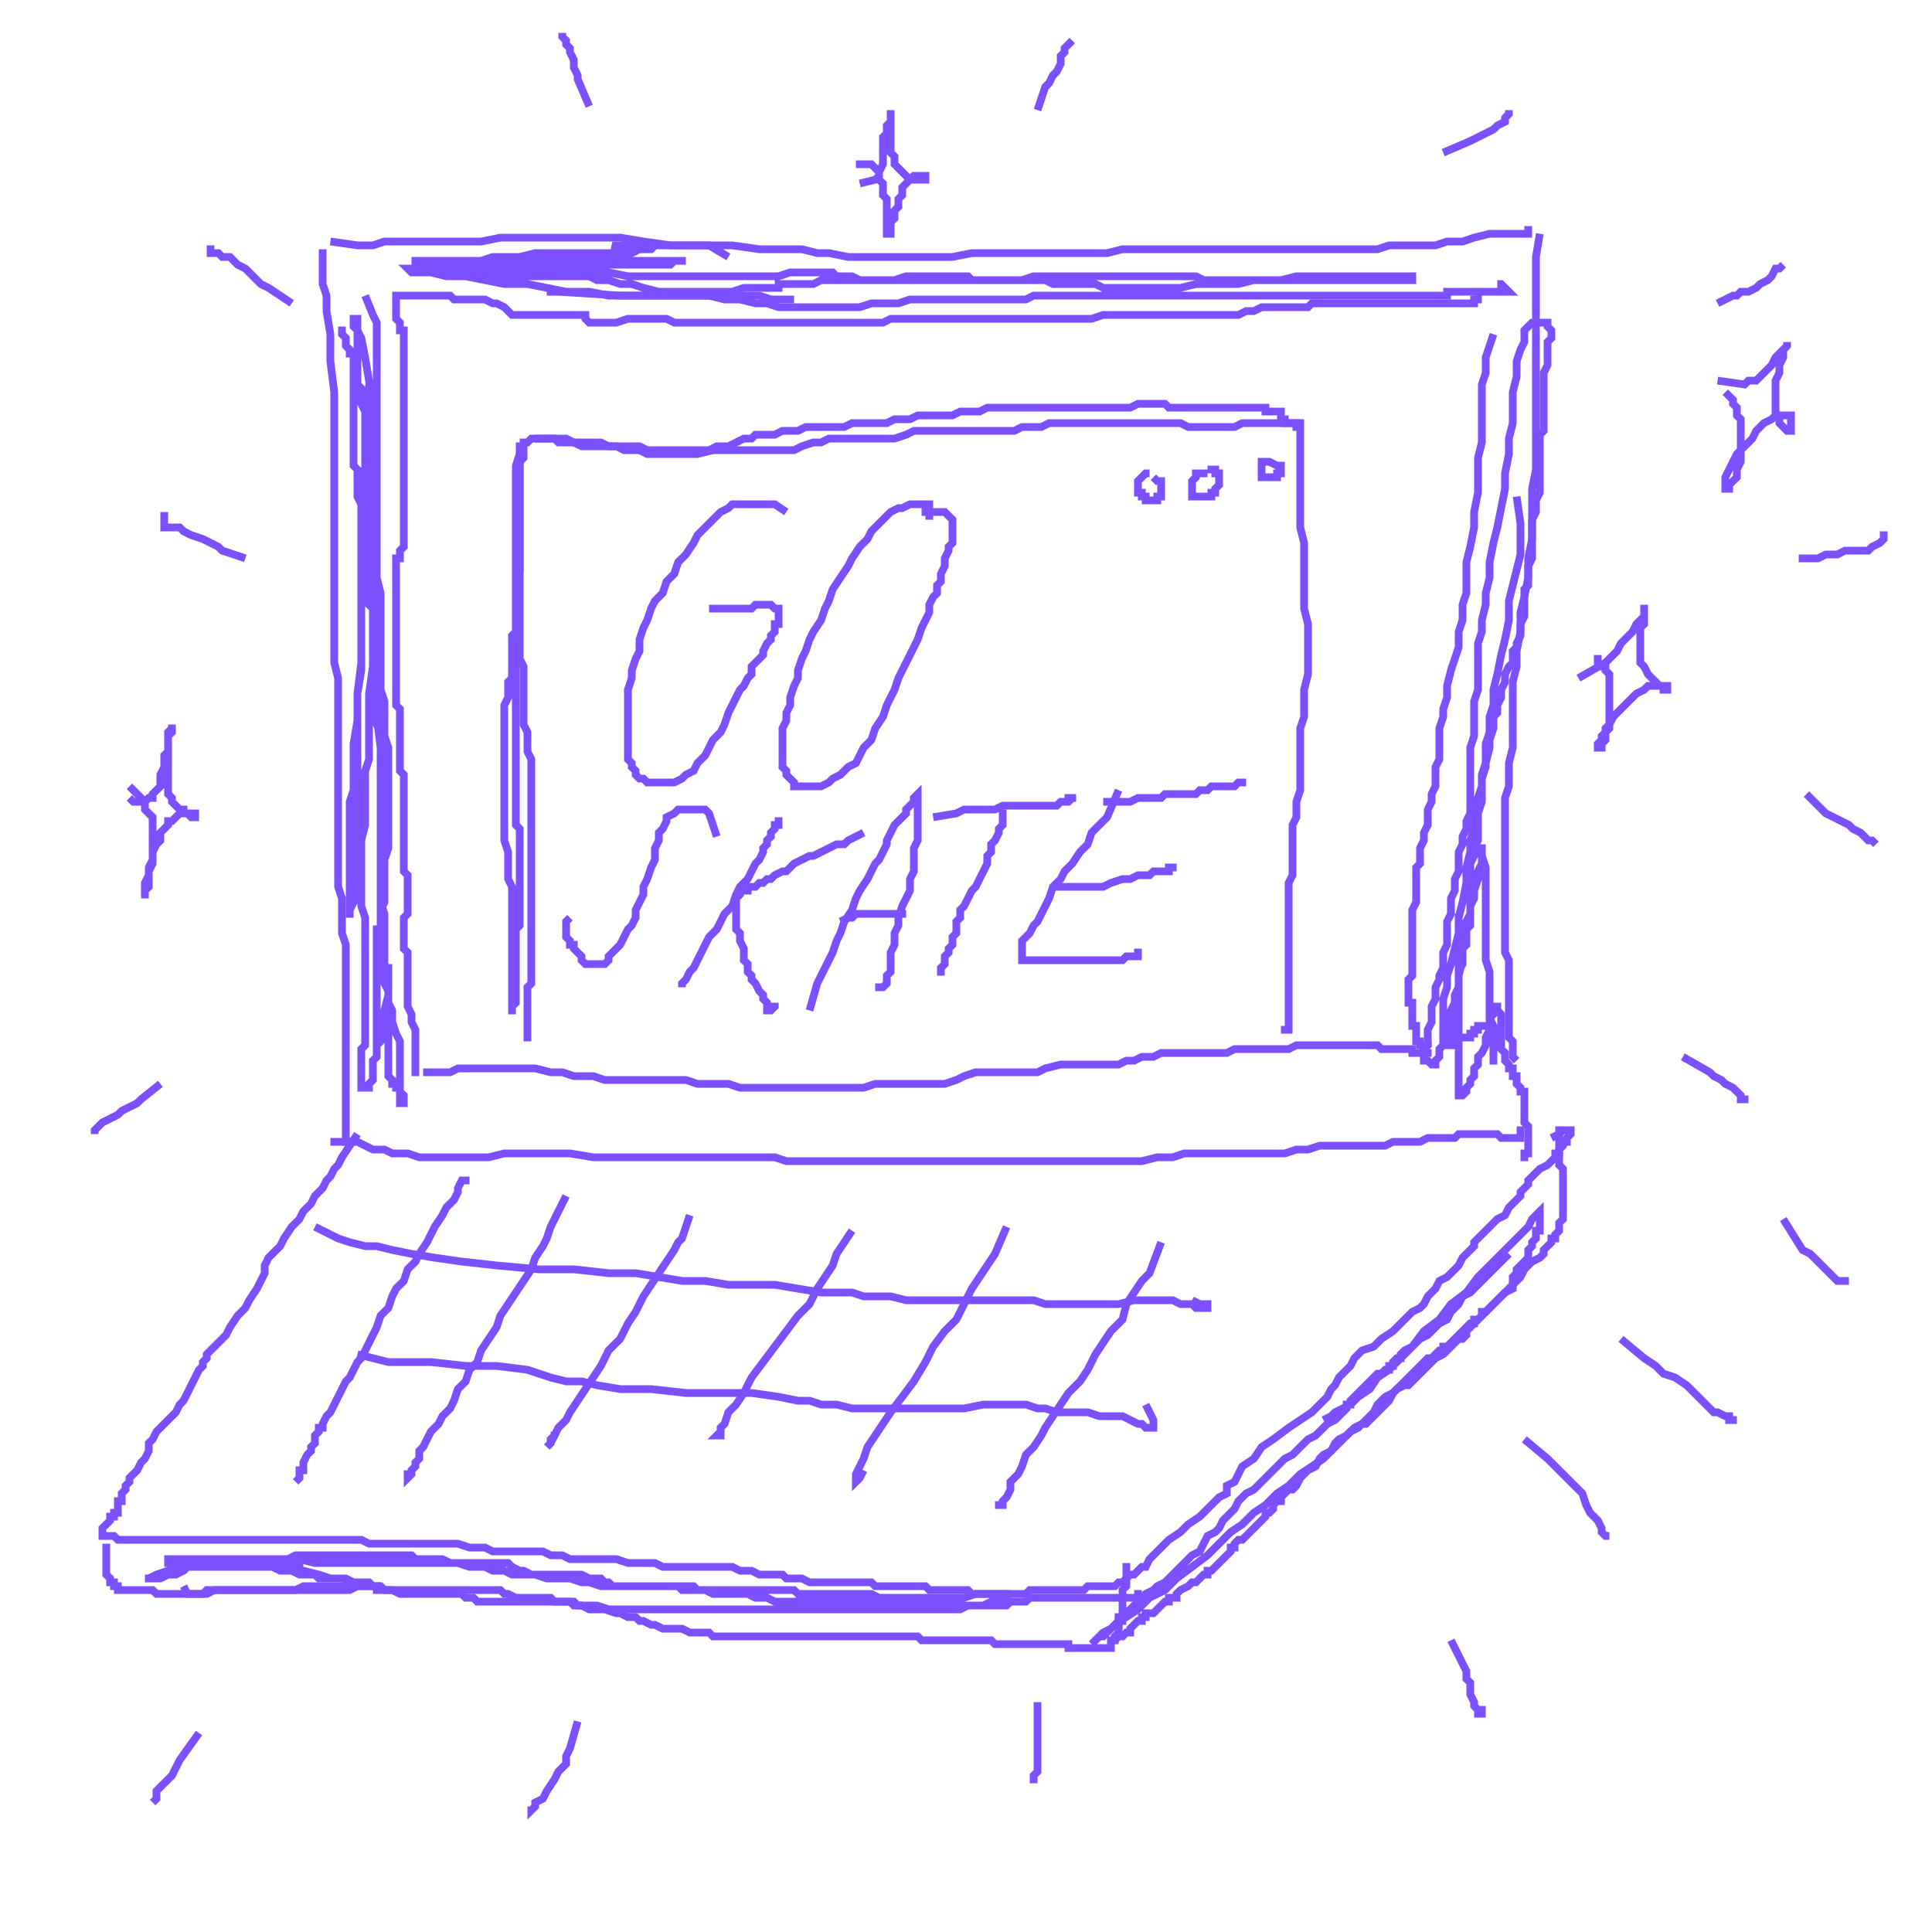 <svg width="500" height="500" viewBox="0 0 500 500" fill="none" xmlns="http://www.w3.org/2000/svg">
<path d="M83.5 64.5V66.5V68.5V70.5V73.5L84.5 76.5V80.5L85.5 86.5V93.5L86.5 101.5V110.5V118.5V125.5V132.5V139.5V145.5V152.5V159.5V165.5V171.5L87.5 175.5V178.5V182.5V186.5V190.5V195.5V200.5V204.5V209.5V214.5V218.5V222.5V226.5V229.5L88.5 232.5V235.5V238.5V241.5L89.5 244.5V247.5V250.5V253.5V256.5V259.5V261.5V263.5V266.5V268.5V270.5V273.5V275.5V277.5V279.5V282.5V283.5V285.5V287.5V289.5V290.5V292.5V293.5V295.5V296.5" stroke="#7D50FF" stroke-width="2"/>
<path d="M85.5 62.5L92.5 63.5H94.5H96.5L99.5 62.5H102.5H105.5H109.5H112.5H116.5H120.5H124.5L129.5 61.5H134.5H140.5H145.5H150.5H155.5H160.5L166.5 62.5L173.5 63.5H181.5H189.5L196.5 64.5H201.5H205.5H207.5L211.5 65.5H214.5L219.5 66.5H223.5H227.5H231.5H236.5H241.5H246.5L251.5 65.5H255.5H259.5H263.5H266.5H270.5H274.5H278.5H282.5H286.5L290.5 64.5H294.5H297.5H299.5H302.5H304.5H307.5H310.5H314.5H318.5H322.5H326.5H330.5H333.5H337.5H340.5H343.5H346.5H349.5H353.5H356.5L359.5 63.5H362.5H365.5H368.5H371.5L374.5 62.5H378.5L381.5 61.5L385.5 60.5H388.5H390.5H392.5H394.5H395.5V59.5V58.5" stroke="#7D50FF" stroke-width="2"/>
<path d="M398.5 60.5L397.5 66.5V68.5V71.5V74.5V77.5V81.5V86.5V90.5V95.5V100.5V105.5V111.5V116.5V121.5L396.5 126.5V130.5V135.5V139.5L395.5 144.5V149.5L394.5 154.5L393.5 158.5V163.5L392.5 168.5V172.5L391.5 176.5V179.5V183.5V186.5V190.5V193.5L390.5 197.5V200.5V203.5L389.5 206.5V209.5V212.5V214.5V217.5V219.5V221.5V224.5V226.5V229.5V232.5V234.5V236.5V238.5V241.5V242.5V244.5V246.5L390.5 248.5V250.5V251.5V253.5V255.5V256.5V258.5V259.5V260.5V261.5V262.5V263.5V264.5V265.5V266.5V268.5L391.5 269.5V270.5V271.5V272.5V273.5L392.5 274.5" stroke="#7D50FF" stroke-width="2"/>
<path d="M85.5 295.5H92.5L94.5 296.5L96.5 297.5H99.5L101.5 298.5H105.5L108.5 299.5H113.5H117.5H122.5H126.5L130.5 298.5H134.5H139.5H143.5H147.5L153.5 299.5H160.5H168.5H176.5H184.5H190.5H194.5H197.5H200.5L203.5 300.5H207.5H211.5H215.5H220.5H225.5H229.5H234.5H239.5H243.5H247.5H251.5H254.5H258.5H262.5H266.5H270.5H274.5H278.5H282.5H285.5H289.5H292.5H295.5L299.5 299.5H303.5L306.5 298.5H310.5H313.5H316.5H318.5H321.5H323.5H326.5H329.5H332.5L335.5 297.5H338.5L341.5 296.5H343.5H346.5H348.5H350.5H352.5H353.5H355.5H357.5H358.5L360.5 295.5H362.5H364.5H366.5H367.5L369.5 294.5H370.5H371.5H373.5H374.5H375.5H376.5L377.5 293.5H378.5H379.5H380.5H381.5H382.5H383.5H384.5H385.5H386.5H387.5L388.5 294.5H389.5H390.5H391.5H392.5H393.5V293.5V292.5V291.5" stroke="#7D50FF" stroke-width="2"/>
<path d="M92.5 293.5L88.5 299.5L87.5 301.5L86.5 302.5L85.5 304.5L84.5 305.5L83.5 307.5L81.5 309.5L80.5 311.5L78.5 313.5L77.5 315.5L75.5 317.5L73.5 320.5L72.5 322.5L70.5 324.5L69.5 325.5L68.5 327.5V329.5L67.5 331.5L66.5 333.5L64.5 336.5L63.5 338.5L61.5 340.5L59.5 343.5L58.5 345.5L56.5 347.5L55.5 348.5L54.5 349.5L53.5 350.5V351.5L52.5 352.5V353.5L51.5 354.5L50.5 356.5L49.5 358.5L48.5 360.5L47.5 362.5L46.5 363.5L45.5 365.5L44.5 366.5L43.5 367.5L42.5 368.5L41.5 369.5L40.5 370.5L39.5 372.5L38.5 373.5V375.5L37.5 377.5L36.5 378.5L35.5 380.5L34.5 381.5L33.5 382.5V383.5L32.5 384.5V385.5L31.5 386.5V387.5V388.5H30.5V389.5V390.5V391.5H29.5V392.5H28.5V393.5L27.5 394.5L26.5 395.5V396.5V397.5H27.5H28.5H29.5L30.5 398.5H31.5H32.5H34.5H35.5H36.5H38.5H39.5H41.5H44.5H46.5H49.5H51.5H54.5H56.5H58.5H60.5H62.5H64.5H67.5H69.5H72.5H75.5H78.5H81.5H84.5H87.5H90.5H93.5L95.5 399.5H97.5H99.5H102.5H104.5H107.5H110.5H113.5H116.5H118.5L121.5 400.5H123.5H125.5L127.5 401.5H129.5H131.5H134.5H136.5H138.5H140.5L142.5 402.5H144.5H145.5L147.5 403.5H149.5H151.5H153.5H155.5H157.5H159.5L162.5 404.5H164.5H166.5H167.5H169.5L171.5 405.5H173.5H175.5H177.5H179.5H182.5H184.5H186.5H188.5H189.5L191.5 406.5H192.5H194.5L196.5 407.5H198.5H200.5H202.5L203.5 408.5H205.5H207.5L209.5 409.5H211.5H213.5H214.5H216.5H217.5H219.5H221.5H222.5H223.5H224.5H225.5L226.5 410.5H227.5H228.5H230.5H231.5H232.5H234.5H235.5H236.5H237.5H238.5H239.5L240.5 411.5H241.5H242.5H243.5H244.5H245.5H246.5H247.5H248.5H249.5H250.5L251.5 412.5H252.5H253.5H254.5H255.5H256.5H257.5H258.5H259.5H260.5H261.5H262.5H263.5H264.5H265.5L266.5 411.5H268.5H269.5H270.5H271.5H272.5H273.5H274.5H275.5H277.5H278.5H280.5L281.5 410.5H282.5H283.5H284.5H285.5H286.5H287.5H288.5L289.5 409.5H290.5L291.5 408.5L292.5 407.5H293.5L294.5 406.5L295.5 405.5H296.5L297.5 403.5L298.5 402.5L300.5 400.5L302.5 398.5L305.5 396.5L307.5 394.5L310.5 392.5L312.5 390.5L314.5 388.5L315.5 387.5L317.5 386.5V384.5L319.5 383.5L320.5 381.5L321.5 379.5L324.5 377.5L326.5 374.5L329.5 372.5L333.5 369.5L336.5 367.5L339.5 365.5L341.5 363.5L343.5 361.5L344.5 359.5L345.5 358.5L346.5 356.5L348.5 354.5L349.5 353.5L350.5 351.5L352.5 349.5L355.5 348.5L357.5 346.5L360.5 344.5L362.5 342.5L364.5 340.5L365.5 339.5L367.5 338.5L368.5 337.5L369.5 335.5L370.5 334.5L371.5 333.5L372.5 331.5L374.5 330.5L376.5 328.5L377.5 327.5L378.5 325.5L379.5 324.5L380.5 323.5L381.5 322.5V321.5L382.5 320.5L383.5 319.5L384.5 318.5L386.5 316.5L387.5 315.5L389.5 314.5L390.5 312.5L391.5 311.5L392.5 310.5L393.5 309.5V308.5L394.5 307.5L395.5 306.5V305.5L396.5 304.5L397.5 303.5L398.5 302.5L400.5 301.5L401.5 300.5L402.5 299.5V298.5H403.5V297.5L404.5 296.5V295.5H405.5V294.5L406.5 293.5V292.5H404.5L403.5 293.5L401.5 294.5" stroke="#7D50FF" stroke-width="2"/>
<path d="M107.5 278.5V272.5V270.5V269.5V267.5V266.5L106.5 264.5V263.5V262.5L105.5 260.5V259.5V257.5V255.5V253.5V252.5V250.5V248.5V246.5L104.5 245.5V243.5V242.5V240.5V239.5V237.5L105.5 236.5V235.5V234.5V233.5V232.5V231.5V230.5V229.5V227.5V226.5L104.5 225.5V223.5V222.5V221.5V219.5V218.5V217.5V216.5V215.5V214.5V213.5V212.5V210.5V209.5V208.5V206.5V205.5V203.5V202.5V201.5V200.5L103.5 199.5V198.5V196.5V195.5V193.5V191.5V189.5V187.5V186.5V185.5V184.5V183.5L102.5 182.5V181.5V179.5V177.5V175.5V174.5V172.5V171.5V170.5V169.5V168.5V167.5V165.5V163.5V162.5V160.5V159.5V158.5V157.5V156.5V155.5V154.5V153.5V152.5V150.5V149.5V148.5V146.5V145.5V144.5H103.5V143.5V142.5L104.5 141.5V139.5V138.5V136.5V135.5V133.5V132.5V131.5V130.5V129.5V127.5V126.5V124.5V121.5V119.5V117.5V116.5V115.5V114.5V113.5V112.5V111.5V109.5V108.5V106.5V105.5V104.5V103.5V102.5V101.5V100.5V99.5V98.5V97.5V96.5V95.5V94.5V93.5V92.5V91.5V90.5V89.5V88.5V87.5V86.5V85.5H103.5V84.5V83.5L102.5 82.5V81.5V80.5V79.5V78.5V77.5V76.5H103.5H104.5H105.5H106.5H108.5H109.5H110.5H111.5H112.5H114.5H115.5H116.5L117.5 77.5H119.5H120.5H122.5H124.5H125.5L127.5 78.5H128.5L130.5 79.5L131.5 80.5L132.5 81.5H134.5H136.5H138.5H140.5H143.5H145.5H147.5H148.5H149.5H150.5H151.5V82.5L152.5 83.5H153.5H155.5H157.5H159.5L162.5 82.5H164.5H166.5H168.5H170.5H172.5L174.5 83.5H175.5H177.5H180.5H182.5H185.5H187.5H189.5H191.5H193.5H194.5H195.5H197.5H199.5H201.5H203.5H205.5H207.5H210.5H212.5H214.5H215.5H217.5H218.5H220.5H222.5H225.5H228.5L230.5 82.5H233.5H236.5H238.5H240.5H241.5H243.5H245.5H247.5H250.5H253.5H256.5H259.5H262.5H265.5H268.5H270.5H272.5H273.5H275.5H277.5H280.5H282.5L285.5 81.5H288.5H290.5H292.5H294.5H295.5H296.5H297.5H299.5H301.5H303.5H306.5H309.5H311.5H314.5H316.5H318.5H320.5L322.5 80.5H324.5L326.5 79.5H328.5H331.5H333.5H334.5H335.5H336.5H337.5H338.5L339.5 78.5H340.5H342.5H344.5H346.5H348.5H350.5H351.5H352.5H353.5H354.5H355.5H356.5H358.5H360.5H361.5H362.5H363.5H364.5H365.5H366.5H368.5H369.5H371.5H373.5H375.5H376.5H377.5H378.5H379.5H380.5H381.5V77.5H382.5V76.5V75.5" stroke="#7D50FF" stroke-width="2"/>
<path d="M109.5 277.5H114.5H115.5H116.5L118.5 276.5H120.5H122.5H125.5H128.5H131.5H135.5H138.5L142.5 277.5H145.5L148.5 278.5H151.5H153.5L156.5 279.5H159.5H163.5H166.5H170.5H173.5H177.5L180.5 280.5H183.5H186.5H188.5L191.5 281.5H194.5H196.5H199.5H202.5H205.5H207.5H210.5H212.5H215.5H218.5H220.5H223.5L226.5 280.5H228.5H230.5H232.5H234.5H236.5H238.5H241.5H244.5L247.5 279.5L249.5 278.5L252.5 277.5H254.5H256.5H258.5H260.5H261.5H263.5H265.5H268.5L270.5 276.5L274.5 275.5H276.5H279.5H282.5H284.5H286.5H287.5H289.5L291.5 274.5H293.5L295.5 273.5H298.5L300.5 272.5H302.5H304.5H305.5H306.5H307.5H308.5H309.5H310.5H311.5H313.5H315.5H317.5L319.5 271.5H321.5H322.5H324.5H325.5H326.5H327.5H328.5H330.5H332.5H333.5L335.5 270.5H337.5H338.5H339.5H340.5H341.5H342.5H343.5H345.5H346.5H348.5H349.5H350.5H352.5H353.5H354.5H355.5H356.5L357.5 271.5H358.5H359.5H360.5H361.5H362.5H363.5H364.5H365.5V272.5H366.5H367.5H368.5H369.5V273.5V272.5L368.5 271.5" stroke="#7D50FF" stroke-width="2"/>
<path d="M386.5 86.5L384.5 92.5V96.5L383.5 99.5V103.5V107.5V111.5V114.5L382.5 118.5V123.5V127.5L381.5 132.5V136.5L380.5 141.5L379.5 145.5V149.5V153.5L378.5 156.5V160.5L377.5 163.5V167.5L376.5 170.5L375.5 173.5L374.5 177.5V180.5L373.5 183.5V185.5L372.5 188.5V191.5V193.5V196.5L371.5 198.5V201.5V203.5L370.5 205.5V207.5L369.5 209.5V211.5V213.5L368.5 215.5V217.5L367.5 219.5V221.5V223.5L366.5 224.5V226.5V228.5V229.5V230.5V232.5V233.5L365.5 235.5V236.5V237.5V239.5V240.5V241.5V242.5V243.5V244.5V245.5V246.5V247.5V248.5V249.5V250.5V251.5V252.5L364.5 253.5V254.5V255.5V256.5V257.5V258.5V259.5H365.5V260.5V261.5V262.5V263.5V264.5V265.5H366.5V266.5V267.5V268.5V269.5H367.5V270.5H368.5V271.5L369.5 270.5V269.5" stroke="#7D50FF" stroke-width="2"/>
<path d="M27.5 399.5V402.5V403.5V404.5V405.5V406.5V407.5L28.5 408.5V409.5H29.5V410.5H30.5V411.5H31.5H32.5H33.5H34.5H35.5H36.5H37.5H38.5H39.5L40.5 412.5H41.5H42.5H44.5H45.5H47.5H48.5H49.5H50.5H51.5H52.5H53.5L55.5 411.5H57.5H59.5H60.5H62.5H63.5H64.5H65.5H66.5H68.5H69.5H72.5H74.5H76.5L78.5 410.5H80.5H81.5H82.5H83.5H84.5H85.5H87.5H89.5H90.5H92.5H94.5H95.5H96.5H97.5H98.5L99.5 411.5H100.5H102.5H104.5H106.5H108.5H110.5H112.5H113.5H114.5H115.5H116.5H117.5H118.5H119.5H121.5H123.5H125.5H126.5H128.5H129.5L130.5 412.5H131.5L133.5 413.5H134.5H136.5H138.5H140.5H142.5L143.5 414.5H145.5H146.5H147.5L148.5 415.5H150.5L152.5 416.5H154.5H156.5L159.5 417.5H160.5L162.5 418.5H164.5L165.5 419.5H166.5L168.5 420.5H169.5L171.5 421.5H173.5H176.5L178.5 422.5H179.5H181.5H183.5L184.5 423.5H185.5H187.5H189.5H191.5H194.5H196.5H198.5H200.5H202.5H204.5H205.5H207.5H209.5H211.5H213.5H215.5H217.5H219.5H220.5H222.5H223.5H225.5H226.5H228.5H231.5H233.5H235.5H237.5L238.5 424.5H239.5H240.5H241.5H242.5H243.5H245.5H248.5H250.5H252.5H254.5H256.5L257.5 425.5H258.5H259.5H260.5H261.5H263.5H264.5H266.5H267.5H268.5H269.5H270.5H271.5H272.5H273.5H274.5H275.5H276.5V426.5H277.5H278.5H279.5H280.5H281.5H282.5H283.5H284.5H285.5H286.5H287.5V425.5V424.5H288.5V423.5L289.5 422.5V421.5V420.5V419.5V418.5H290.5V417.5V416.5V415.5V414.5V413.5V412.5V411.5L291.5 410.5V409.5V408.5V407.5V406.5V405.5V404.5" stroke="#7D50FF" stroke-width="2"/>
<path d="M403.5 291.5V297.5V298.5V300.5V301.5L404.5 302.5V304.5V305.5V307.5V308.5V310.5V311.5V312.5V313.5V314.5V315.5L403.5 316.5V317.5V318.5L402.5 319.5V320.5H401.5V321.5L400.5 322.5L399.5 323.5V324.5L398.5 325.5L396.5 326.5L395.5 327.5L394.5 328.5L393.5 330.5L392.5 331.5L391.5 332.5V333.5L389.5 334.5L388.5 335.5L387.5 336.5L385.5 338.5L384.5 339.5L382.5 341.5L381.5 342.5L380.5 343.5L379.5 344.5V345.5L378.5 346.5H377.5L376.5 347.5L375.5 348.5L374.5 349.5L373.5 350.5L371.5 351.5L370.5 352.5L369.5 353.5L368.5 354.5L367.5 355.5L366.5 356.5L365.5 357.5L364.5 358.5H363.5L361.5 359.5L360.5 360.5L359.5 362.5L358.5 363.5L357.5 364.5L356.5 365.5L355.5 366.5L354.5 367.5L353.5 368.5H352.5L350.5 369.5L349.5 370.5L348.5 371.5L346.5 372.5L345.5 373.5L344.5 375.5L342.5 376.5L341.5 377.5L340.5 379.5L338.5 380.5L337.5 381.5L336.5 382.5L335.5 384.5L334.5 385.5H333.5L332.5 386.5L331.5 387.5V388.5H330.5L329.5 389.5V390.5L328.5 391.5H327.5V392.5L326.5 393.5L325.5 394.5L324.5 395.5L323.5 396.5L322.5 397.5L321.5 398.5H320.5L319.5 399.5V400.5H318.5V401.5L317.5 402.5L316.5 403.5L315.5 404.5L314.5 405.5L313.5 406.5H312.5V407.5H311.5L310.5 408.5L309.5 409.5H308.5L307.5 410.5L305.5 411.5L304.5 412.5V413.5H303.5H302.5V414.5H301.5L300.5 415.5L299.5 416.5L298.5 417.5H297.5H296.5V418.5H295.5V419.5H294.5L293.5 420.5L292.5 421.5V422.5H291.5L290.5 423.5H289.5L288.5 424.5H287.5" stroke="#7D50FF" stroke-width="2"/>
<path d="M134.5 114.5V119.5V120.5V121.5V122.5V124.5V126.5V128.5V131.5V133.5V135.5V138.5V140.5V142.5V144.5V147.5V149.5V151.5V154.5V156.5V159.5V162.5V165.5V167.5V170.5L135.5 172.5V175.5V177.5V179.5V181.5V183.5V185.5V187.5L136.5 189.5V191.5V192.5V194.5L137.5 196.5V198.5V199.5V201.5V203.5V205.5V206.5V208.5V209.5V210.5V211.5V213.5V214.5V216.5V217.5V219.5V221.5V222.5V224.5V225.5V226.5V227.5V228.5V230.5V231.5V232.5V234.5V235.5V237.5V238.5V239.5V240.5V241.5V242.5V243.5V244.5V245.5V246.5V248.5V249.5V250.5V251.5V252.5V253.5V254.5L136.5 255.5V256.5V257.5V259.5V260.5V261.5V262.5V263.5V264.5V265.5V266.5V267.5V268.5V269.5V268.5V266.5" stroke="#7D50FF" stroke-width="2"/>
<path d="M138.5 113.5H139.5H140.5H141.5H142.5H143.5L144.5 114.5H146.5H148.5L150.5 115.5H152.5H155.5H157.5H159.5L161.5 116.5H163.5H165.5L167.5 117.5H170.5H173.5H176.5H180.5L184.5 116.5H187.5H190.5H193.5H196.5H199.5H201.5H203.5H205.5L207.5 115.5L210.5 114.5H212.5L214.5 113.5H217.5H219.5H221.5H223.5H225.5H226.5H229.5H231.5L234.5 112.5L236.5 111.5H239.5H242.5H244.5H246.5H248.5H249.5H250.5H252.5H254.5H256.5H259.5H262.5L264.5 110.5H267.5H269.5L271.5 109.5H273.5H274.5H276.5H278.5H280.5H282.5H284.5H287.5H289.5H291.5H293.5H295.5H297.5H300.5H302.5H304.5H305.5L307.5 110.5H309.5H311.5H313.5H315.5H317.5H319.5L321.5 109.5H323.5H324.5H325.5H326.5H327.5H328.5H329.5H330.5H331.5H332.5H333.5H334.5H335.5H336.5V110.5V111.5V112.5V113.5V115.5V117.5V120.5V123.5V126.5V129.5V133.5V136.5L337.5 140.5V143.5V147.5V151.5V154.5V157.5L338.5 161.5V164.5V167.5V171.5V174.5L337.5 178.5V181.5V185.5L336.5 188.5V191.5V193.5V196.5V198.5V200.5V202.5V204.5L335.5 207.5V209.5V211.5L334.5 213.5V215.5V217.5V218.5V219.5V221.5V222.5V224.5V226.5L333.5 228.5V229.5V231.5V232.5V233.5V234.5V235.5V236.5V237.5V238.5V239.5V240.5V241.5V242.5V243.5V244.5V245.5V246.5V247.5V248.5V249.5V250.5V251.5V252.5V253.5V254.5V255.5V256.5V257.5V258.5V259.5V260.5V261.5V262.5V263.5V264.5V265.5V266.5H332.5H331.5" stroke="#7D50FF" stroke-width="2"/>
<path d="M297.5 122.5H296.5L295.5 123.5L294.5 124.5V125.5V126.5V127.5H295.5V128.5H296.5V129.5H297.5H298.5H299.5V128.5H300.5V127.5V126.5V125.5V124.5H299.5L298.5 123.5" stroke="#7D50FF" stroke-width="2"/>
<path d="M312.5 122.5H310.5H309.5V123.5L308.5 124.5V125.5V126.5V127.5V128.5H309.5H310.5H311.5H312.5H313.5V127.5H314.5V126.5L315.5 125.5V124.5V123.5V122.5H314.5V121.5H313.5V120.5" stroke="#7D50FF" stroke-width="2"/>
<path d="M330.5 120.5L328.5 119.5H327.5H326.5V120.5V121.5V122.5V123.5H327.5H328.5H329.5H330.5V122.5H331.5V121.5V120.5H330.5Z" stroke="#7D50FF" stroke-width="2"/>
<path d="M203.5 132.5L200.5 130.5H199.5H198.5H196.5H195.5H194.5H192.5H191.5H189.5L188.5 131.5L186.5 132.5L185.5 133.5L183.5 135.5L182.5 136.5L180.5 138.5L179.5 140.5L177.5 143.5L175.5 145.5L174.5 148.5L172.5 150.5L171.5 153.5L169.5 155.5L168.5 157.5L167.5 160.5L166.5 162.5L165.5 165.5V168.5L164.5 170.5L163.5 173.5V175.5L162.5 178.5V180.5V182.5V184.5V186.5V188.5V189.5V191.5V192.5V193.5V194.5V196.5L163.5 197.5V198.5L164.5 199.5V200.5L165.5 201.5H166.5L167.5 202.5H168.5H169.5H170.5H172.5H173.5H174.5L176.5 201.5L177.5 200.5L179.5 199.5L180.5 197.5L182.5 195.5L183.5 193.5L184.5 191.5L186.5 189.5L187.5 187.5L188.5 184.5L189.5 182.5L190.5 180.5L191.5 178.5L192.5 177.5L193.5 175.5L194.5 174.5V172.5L195.5 171.5L196.5 170.5L197.5 169.5V168.5L198.5 166.5L199.5 165.5V164.5L200.5 163.5V162.5V161.5H201.5V160.5V159.5V158.5V157.5H200.5L199.5 156.5H198.5H197.5H195.5L194.5 157.5H192.5H191.5H190.5H189.5H188.5H187.5H186.5H185.5H184.5H183.5" stroke="#7D50FF" stroke-width="2"/>
<path d="M240.5 134.5V130.5H239.5H237.5H236.5H235.5L233.5 131.5H232.5L230.5 132.5L228.5 134.5L227.5 135.5L225.5 137.5L224.5 139.5L222.5 141.5L220.5 144.5L219.5 146.5L217.5 149.5L215.5 152.5L214.5 155.5L213.5 157.5L212.5 160.5L210.5 163.5L209.5 165.5L208.5 168.5L207.5 170.5L206.5 173.5V175.5L205.5 177.5L204.5 180.5V182.5L203.5 184.5V186.5L202.5 188.5V190.5V192.5V193.5V194.5V195.5V197.5V198.5L203.5 199.5V200.5L204.5 201.5L205.5 202.5V203.5H206.5H207.5H208.5H209.5H211.5H212.5L214.5 202.5L215.5 201.5L217.5 200.5L218.5 199.5L219.5 198.5L221.5 197.5L222.5 195.5L223.5 193.5L225.5 191.5L226.5 188.5L228.5 185.5L229.5 182.5L230.5 180.5L231.5 178.5L232.5 175.5L233.5 173.5L234.5 171.5L235.5 169.5L236.5 167.5L237.5 165.5L238.5 162.5L239.5 160.5L240.5 158.5V156.5L241.5 154.5L242.5 153.5V152.5V151.5L243.5 150.5V149.5V148.5L244.5 146.5V145.5V144.5L245.5 142.5V141.5L246.5 140.5V139.5V138.5V137.5V136.5V135.5V134.5L245.5 133.5L244.5 132.5H243.5H242.5H241.5H238.5" stroke="#7D50FF" stroke-width="2"/>
<path d="M185.5 216.5L183.5 210.5L182.5 209.5H181.5H180.5H178.5H177.5H175.5L174.5 210.5L172.5 211.5V212.5L171.5 214.5L170.5 215.5V217.5L169.5 219.5V222.5L168.5 224.5L167.5 227.5L166.5 229.5V231.5L165.5 233.5L164.5 235.5V237.5L163.5 239.5L162.5 240.5L161.5 242.5L160.5 244.5L159.5 245.5L158.5 246.5L157.5 247.5V248.5L156.5 249.5H155.5H154.5H153.5H152.5H151.5L150.5 248.5V247.5L149.5 246.5L148.5 245.5V244.5H147.5V243.5L146.5 242.5V241.5V240.5V239.5V238.5L147.5 237.5" stroke="#7D50FF" stroke-width="2"/>
<path d="M176.5 255.5V254.5L177.5 253.5L178.5 251.5L179.5 250.5L180.5 248.5L181.5 246.5L182.5 244.5L183.5 242.5L185.5 240.5L186.5 238.5L187.5 236.5L189.5 234.5L190.5 231.5L191.5 229.5L193.5 227.5L194.5 225.5L195.5 223.5L196.5 222.5L197.5 220.5V219.5L198.5 218.5V217.5L199.5 216.5V215.5L200.5 214.5V213.5H201.5V212.5H202.5" stroke="#7D50FF" stroke-width="2"/>
<path d="M223.5 215.5L219.5 217.5L218.5 218.5H216.5L214.5 219.5L212.5 220.5L210.5 221.5H209.5L207.5 222.5L205.5 223.5L204.5 224.5L203.5 225.5H202.5L200.5 226.5L199.5 227.5H198.5L197.5 228.5H196.5L195.5 229.5H194.5H193.5V230.5H192.5H191.5V231.5L190.5 232.5V233.5V234.5V235.5V236.5V237.5V238.5V239.5V240.5L191.5 241.5V242.5V243.5L192.5 245.5V246.5V248.5L193.5 249.5V251.5L194.5 252.5V253.5L195.5 254.5L196.5 256.5L197.5 257.5V258.5L198.5 259.5V260.5V261.5H199.5L200.5 260.5V259.5" stroke="#7D50FF" stroke-width="2"/>
<path d="M209.5 261.5L211.5 254.5L212.5 252.5L213.5 250.5L214.5 248.5L215.5 246.5L216.5 243.5L217.5 241.5L218.5 238.5L220.5 235.5L221.5 232.5L222.5 230.5L224.5 227.5L225.5 225.5L226.5 223.5L227.5 222.5L228.5 220.5L229.5 218.5V217.5L230.5 215.5L231.5 213.5L232.5 212.5L233.5 211.5L234.5 210.5V209.5L235.5 208.5L236.5 207.5V206.5L237.5 205.5V207.5V208.5V211.5V213.5V215.5V217.5L236.5 219.5V221.5V223.5V225.5L235.5 227.5V230.5L234.5 232.5L233.5 234.5L232.5 237.5V239.5L231.5 241.5V243.5V244.5L230.5 246.5V247.5V248.5V249.5V250.5V251.5L229.5 252.5V253.5V254.5L228.5 255.5H227.5H226.5" stroke="#7D50FF" stroke-width="2"/>
<path d="M217.5 238.5L219.5 237.5H220.5L221.5 236.5H222.5H223.5H225.5H226.5H227.5H228.5H229.5H230.5H231.5H232.5H233.5V235.5" stroke="#7D50FF" stroke-width="2"/>
<path d="M241.5 211.5L247.5 210.5L249.5 209.5H251.5H253.5H255.5H257.5L259.5 208.5H262.5H264.5H266.5H268.5H270.5H271.5H272.5H273.5L274.5 207.5H275.5H276.5L277.5 206.5H278.5H277.5H276.5H275.5" stroke="#7D50FF" stroke-width="2"/>
<path d="M259.5 209.5V212.5V213.5L258.5 214.5V215.5L257.5 217.5L256.5 218.5V220.5L255.5 221.5V223.5L254.5 225.5L253.5 227.5L252.5 229.5L251.5 230.5L250.5 232.5L249.5 234.5L248.5 235.5V237.5L247.5 238.5V239.5V240.5V241.5L246.5 242.5V243.5V244.5L245.5 245.5V246.5L244.5 247.5V248.5V249.5L243.5 250.5V251.5V252.5" stroke="#7D50FF" stroke-width="2"/>
<path d="M289.5 204.5L286.5 211.5L284.5 213.5L282.5 215.5L281.5 218.5L279.5 220.5L277.5 223.5L275.5 225.5L274.5 227.5L272.5 229.5L271.5 232.5L270.5 234.5L269.5 236.5L268.5 238.5L267.5 239.5L266.5 241.5L265.5 242.5L264.5 243.5V244.5V245.5V246.5V247.5V248.5H265.5H266.5H268.5H269.5H271.5H272.5H274.5H276.5H277.5H279.5H280.5H281.5H283.5H285.5H286.5H288.5H289.5H290.5L291.5 247.5H292.5H293.5H294.5V246.5V245.5" stroke="#7D50FF" stroke-width="2"/>
<path d="M272.5 229.5H278.5H280.5H282.5H285.5L287.5 228.5L290.5 227.5H292.5L294.5 226.5H296.5H297.5L298.5 225.5H299.5H300.5H301.5H302.5V224.5H303.5V223.5" stroke="#7D50FF" stroke-width="2"/>
<path d="M285.5 207.5H287.5H288.5H289.5H291.5H292.5L294.5 206.5H296.5H298.5H300.5L301.5 205.5H302.5H303.5H304.5H305.5H306.5H308.5H309.5L310.5 204.5H311.5H312.5L313.5 203.5H314.5H315.5H316.5H317.5H318.5H319.5L320.5 202.5H321.5H322.5H321.5" stroke="#7D50FF" stroke-width="2"/>
<path d="M134.5 117.5L133.5 120.5V122.5V123.5V124.5V126.5V128.5V130.5V132.5V135.5V137.5V140.5V142.5V145.5V147.5V150.5V152.5V154.5V157.5V159.5V161.5V163.5V166.5V168.5V170.5V173.5V175.5V177.5V179.5V181.5V184.5V186.5V188.5V190.5V192.5V194.5V195.5V197.5V199.5V201.5V202.5V204.5V206.5V207.5V209.5V211.5V213.5L134.5 214.5V216.5V217.5V219.5V220.5V222.5V223.5V225.5V227.5V228.5V229.5V231.5V232.5V233.5V234.5V235.5V236.5V237.5V238.5V239.5L133.5 240.5V241.5V242.5V243.5V244.5V245.5V246.5V247.5V248.5V249.5V250.5V251.5V252.5V253.5V254.5V255.5V256.5V257.5V258.5V259.5L132.5 260.5V261.5V262.5V261.5V260.5V259.5V258.5V257.5V256.5V254.5V253.5V251.5V248.5V245.5V242.5V239.5V236.5V233.5V231.5V229.5L131.5 227.5V225.5V224.5V222.5V220.5L130.5 217.5V215.5V212.5V210.5V209.5V207.5V206.5V205.5V204.5V203.5V201.5V199.5V197.5V195.5V193.5V192.5V190.5V189.5V188.5V187.5V185.5V184.5V182.5L131.5 180.5V178.5V176.5L132.5 175.5V174.5V173.5V172.5V171.5V170.5V168.5V166.5V164.5L133.5 163.5V161.5V160.5V159.5V158.5V157.5V156.5V154.5V153.5V151.5V150.5V148.5L134.5 147.5V146.5V145.5V144.5V143.5V142.5V140.5V139.5V138.5V136.5V135.5V134.5V133.5V132.5V131.5V130.5V129.5V128.5V127.5V125.5V124.5V123.5V122.5V121.5V120.5V119.5L135.5 118.5V117.5V116.5V115.5V114.5H136.5L137.5 113.5H138.5H139.5H140.5H141.5H143.5H144.5H145.5H146.5L148.5 114.5H149.5H151.5H153.5H155.5L157.5 115.5H159.5H161.5H162.5H164.5H165.5L167.5 116.5H168.5H170.5H172.5H174.5H176.5H178.5H179.5H180.5H181.5H182.5H183.5L185.5 115.5H186.5H188.5L190.5 114.5L192.5 113.5H193.5H194.5L195.5 112.5H196.5H197.5H198.5H199.5H200.5L202.5 111.5H204.5H206.5L208.5 110.5H210.5H211.5H212.5H214.5H215.5H216.5H218.5L220.5 109.5H222.5H223.5H225.5H227.5H229.5L231.5 108.5H233.5H235.5L237.5 107.5H239.5H241.5H242.5H244.5H245.5H246.5L248.5 106.5H250.5H253.5L255.5 105.5H257.5H259.5H261.5H262.5H263.5H264.5H265.5H266.5H268.5H270.5H272.5H274.5H277.5H279.5H280.5H282.5H283.5H284.5H285.5H287.5H288.5H290.5H292.5L294.5 104.5H296.5H297.5H298.5H299.5H301.5L302.5 105.5H303.5H305.5H307.5H309.5H311.5H313.5H314.5H315.5H316.5H317.5H318.5H319.5H320.5H321.5H322.5H323.5H324.5H325.5H326.5H327.5V106.5H328.5H329.5H330.5H331.5V107.5V108.5H332.5V109.5H333.5H334.5H335.5V110.5H336.5" stroke="#7D50FF" stroke-width="2"/>
<path d="M94.5 76.5L96.5 81.5L97.5 83.5V85.5V88.5V91.5V94.5V98.5V103.5V107.5V112.5V116.5V121.5V125.5V129.5V133.5V137.5V141.5V145.5V149.5L98.5 153.5V157.5V161.5V165.5V169.5V172.5V175.5V178.5L99.5 181.5V184.5V187.5V190.5L100.5 193.5V196.5V199.5V201.5V204.5V207.5V209.5V212.5V214.5V217.5V219.5L99.5 222.5V224.5V227.5V230.5V233.5L98.5 235.5V238.5V240.5V242.5V244.5V245.5V247.5V249.5V250.5V252.5V253.5V254.5V252.5V249.5V245.5V241.5V236.5V231.5V227.5V223.5V218.5V214.5V209.5V202.5V193.5L97.5 185.5V179.5L96.5 175.5V172.5V169.5V166.5V163.5V160.5V157.5V154.5V151.5L95.5 148.5V145.5V143.5V141.5V139.5V137.5V136.5V134.5V133.5V131.5V129.5V127.5V125.5V124.5V122.5V120.5V119.5V118.5V116.5V115.5V113.5V111.5V109.5V107.5V105.5V103.5V102.5V101.5V100.5V99.5V101.5V103.5V108.5V114.5L94.5 123.5V134.5V144.5L93.5 154.5V163.5V171.5L92.5 179.5V186.5L91.5 192.5V197.5V201.5V204.5L90.5 207.5V211.5V215.5V219.5V222.5V225.5V228.5V230.5V232.5V233.5V234.5V235.5V236.5V237.5V236.5V235.5L91.5 233.5V231.5V229.5V226.5V222.5V218.5L92.5 213.5V208.5V203.5V198.5V193.5V188.5V184.5V179.5L93.5 173.5V166.5V158.5V150.5V143.5V138.5V135.5V133.5V131.5L94.5 129.5V126.5V123.5V120.5V117.5V113.5V110.5V106.5L93.5 104.5V102.5V100.5L92.5 99.5V98.5V97.5V96.5V95.5V93.5V91.5V89.5V87.5V85.5L91.5 84.5V83.5V82.5H92.5V83.5V85.5L93.5 87.5L94.5 92.5L95.5 98.5L96.5 108.5V118.5V129.5V139.5V148.5V157.5V165.5V172.5L95.5 179.5V184.5V189.5V192.5V196.5L94.5 199.5V204.5V208.5V213.5L93.5 217.5V221.5V224.5V228.5V231.5V234.5L94.5 237.5V240.5V242.5V245.5V247.5V249.5V251.5V252.5V254.5V256.5V257.5V259.5V260.5V261.5V262.5V263.5V264.5V266.5V267.5V269.5V270.5L93.5 271.5V272.5V273.5V274.5V275.5V276.5V277.5V278.5V279.5V280.5V281.5H94.5H95.5V280.5L96.5 279.5V277.5V276.5V274.5L97.5 273.5V271.5V269.5V267.5V265.5V262.5V259.5V256.5V253.5V251.5V249.5V247.5V245.5V244.5V243.5V242.5V241.5V240.5V239.5V240.5V242.5V245.5V247.5V250.5V253.5V256.5V259.5V261.5V264.5V266.5V268.5V270.5V271.5V272.5V271.5V270.5L98.5 269.5V267.5L99.5 264.5V261.5L100.5 257.5V254.5V252.5V250.5V249.5V250.5V251.5V254.5V256.5V258.5V261.5V263.5V266.5V268.5V270.5V272.5V274.5V276.5V278.5L101.5 279.5V280.5H102.5V281.5H103.5V282.5V283.5V284.5V285.5H104.5V286.5V285.5V284.5V283.5L103.5 282.5V280.5V279.5V277.5V276.5V274.5V272.5V269.5L102.5 267.5L101.5 264.5V261.5L100.5 259.5V256.5L99.5 254.5V251.5V249.5V246.5V244.5V241.5V239.5V236.5L98.5 233.5V230.5V228.5V225.5V222.5V220.5V218.5V216.5V213.5V211.5V209.5V207.5V205.5V202.5V200.5V198.5V196.5V193.5V191.5V189.5L97.5 187.5V185.5V183.5L96.5 181.5V179.5V178.5V176.5V175.5V173.5V171.5V169.5V167.5V165.5V163.5V161.5V159.5V158.5V157.5L95.5 156.5V154.5V153.5V151.5V149.5V146.5V144.5L94.5 142.5V140.5V138.5V137.5V136.5L93.5 135.5V134.5V132.5V130.5L92.5 128.5V125.5V123.5V121.5L91.5 120.5V119.5V118.5V117.5V116.5V115.5V114.5V113.5V111.5V110.5V109.5V108.5V107.5V106.5V105.5V104.5V103.5V102.5V101.5V100.5V99.5V98.5V97.5V96.5V95.5V94.5V93.5V92.5V91.5H90.5V90.5L89.5 89.5V88.5V87.5L88.5 86.5V85.5V84.5" stroke="#7D50FF" stroke-width="2"/>
<path d="M204.5 78.5V77.5H203.5H202.5H199.5L196.5 76.5H189.5H180.5H160.5L144.5 75.5H141.5" stroke="#7D50FF" stroke-width="2"/>
<path d="M188.5 66.5L183.5 63.5H182.5H180.5H177.5H174.5H171.5H167.5H164.5H161.5H159.5H158.5L160.5 64.5H162.5H164.5H165.5H167.5H168.5L169.5 63.5H170.5H169.5H168.5L167.5 64.5H165.5L163.5 65.5H161.5H158.5H156.5H153.5H150.5H147.5H144.5H141.5H138.5L134.5 66.5H131.5H127.5L124.5 67.5H121.5H118.5H116.5L115.5 68.5H114.5H115.5H116.5H117.5H118.5H120.5L123.5 69.5H125.5H129.5H132.5H136.5H139.5H142.5H144.5H147.5H149.5L152.5 68.5H154.5H157.5H159.5H162.5H164.5H167.5H169.5H170.5H172.5H173.5L174.5 67.5H175.5H176.5H177.5H176.5H173.5H170.5H166.5H162.5H157.5H152.5H148.5H144.5H140.5H136.5H133.5H130.5H126.5H122.5H119.5H116.5H113.5H110.5H109.5H108.5H107.5V68.5H109.5H111.5H114.5H118.5H121.5H125.5H129.5H133.5H137.5H140.5H143.5L145.5 69.5H149.5L153.5 70.5H157.5L162.5 71.5H166.5H171.5H175.5H178.5H181.5H183.5H185.5H187.5H189.5H191.5H194.5H197.5H201.5L204.5 70.5H207.5H210.5H212.5H213.5H215.5L216.5 71.5H218.5H220.5L222.5 72.5H224.5H226.5H228.5H230.5H231.5H232.5H233.5H234.5H235.5H237.5H238.5H240.5H243.5H245.5H247.5H249.5H251.5H252.5H254.5H255.5H257.5H259.5H262.5H264.5L267.5 71.5H269.5H271.5H272.5H274.5H275.5H277.5H279.5H281.5H284.5H287.5H290.5H293.5H296.5H298.5H301.5H303.5H305.5H307.5H309.5L311.5 72.5H314.5H316.5H319.5H321.5H323.5H325.5H327.5H328.5H330.5H332.5H334.5H336.5H338.5H340.5H342.5H344.5H345.5H346.5H348.5H349.5H350.5H352.5H353.5H355.5H357.5H358.5H359.5H360.5H361.5H362.5H363.5H364.5H365.5V71.5H366.5H364.5H363.5H360.5H357.5H354.5H351.5H347.5H343.5H339.5H335.5L331.5 72.5H328.5H324.5L320.5 73.5H316.5H313.5H309.5L305.5 74.5H302.5H298.5H294.5H291.5H288.5H285.5L283.5 73.5H280.5H278.5H276.5H274.5H272.5L270.5 72.5H267.5H265.5H262.5H260.5H257.5H255.5H253.5H251.5L250.5 71.5H249.5H248.5H247.5H245.5H243.5H240.5H237.5H234.5L231.5 72.5H228.5H225.5H223.5H221.5H220.5H219.5H217.5H216.5H214.5H212.5L210.5 73.5H207.5H205.5H204.5H203.5H202.5H201.5V74.5H200.5H199.5H197.5H195.5H192.5L189.5 75.5H186.5H183.5H179.5H176.5H173.5H170.5L166.5 74.5L163.5 73.5H160.5L157.5 72.5H154.5L152.5 71.5H150.5H149.5H147.5H146.5H145.5H144.5H143.5H142.5H141.5H140.5H138.5H136.5H135.5H133.5H132.5H131.5H130.5H128.5H127.5L125.5 70.5H123.5L120.5 69.5H117.5H114.5H112.5H110.5H108.5H107.5H106.5H105.5L106.5 70.5H108.5H111.5L115.5 71.5H120.5L125.5 72.5L130.5 73.5H136.5L141.5 74.5L146.5 75.5H152.5L157.5 76.5H162.5H168.5H173.5H178.5H183.5L187.5 77.5H191.5L195.5 78.5H198.5L201.5 79.5H205.5H208.5H211.5H215.5H218.5H222.5L225.5 78.5H229.5H232.5L235.5 77.5H237.5H239.5H240.5H241.5H242.5H243.5H244.5H246.5H248.5H250.5H252.5H254.5H256.5H258.5H260.5H262.5H263.5H265.5L267.5 76.5H269.5H272.5H274.5H277.5H279.5H281.5H283.5H284.5H285.5H286.5H288.5H289.5H291.5H293.5H295.5H298.5H300.5H301.5H303.5H304.5H305.5H307.5H309.5H311.5H314.5H317.5H320.5H323.5H326.5H328.5H330.5H332.5H333.5H335.5H337.5H340.5H343.5H345.5H348.5H351.5H353.5H355.5H357.5H358.5H360.5H361.5H362.5H363.5H364.5H365.5H366.5H367.5H368.5H369.5H370.5H371.5H372.5H373.5H374.5V75.5H375.5H376.5H377.5H378.5H379.5H380.5H381.5H383.5H385.5H386.5H388.5H389.5H390.5L389.5 74.5L388.5 73.5H387.5" stroke="#7D50FF" stroke-width="2"/>
<path d="M392.5 128.5L393.5 135.5V137.5V140.5V143.5L392.5 147.5L391.5 151.5L390.5 155.5V160.5L389.5 165.5L388.5 169.5L387.5 174.5L386.5 178.5V182.5L385.5 185.5V189.5L384.5 192.5V195.5V198.5L383.5 201.5V204.5V207.5L382.5 210.5V212.5V215.5V217.5L381.5 219.5V221.5L380.5 223.5V225.5V227.5V228.5V230.5V232.5V234.5V235.5V237.5V239.5L379.5 240.5V242.5V244.5L378.5 245.5V247.5V249.5L377.5 251.5V253.5V255.5L376.5 257.5V259.5L375.5 261.5V263.5V264.5V266.5V267.5V268.5V269.5V270.5H374.5L373.5 269.5V267.5V265.5V263.5V261.5V258.5L374.5 255.5V252.5L375.5 249.5L376.5 245.5L377.5 241.5V237.5L378.5 233.5L379.5 228.5V224.5L380.5 220.5V217.5L381.5 214.5V211.5L382.5 209.5V206.5L383.5 203.5V200.5L384.5 197.5L385.5 193.5V191.5L386.5 188.5V187.5V185.5L387.5 184.5V183.5V182.5L388.5 180.5V178.5L389.5 176.5V174.5L390.5 172.5L391.5 171.5V169.5V168.5L392.5 167.5V166.5L393.5 164.5V163.5V161.5L394.5 159.5V157.5V156.5V154.5V153.5V152.5L395.5 151.5V150.5V149.5V148.5V146.5L396.5 144.5V142.5V140.5V139.5V137.5V136.5V135.5V134.5L397.5 132.5V131.5V129.5L398.5 127.5V125.5V123.5V121.5V119.5V118.5V116.5V115.5V114.5V112.5L399.5 111.5V109.5V107.5V106.5V104.5V103.5V102.5V101.5V100.5V99.5V98.5V96.5L400.5 94.5V91.5V90.5V88.5L401.5 87.5V86.5V85.5L400.5 84.5V83.5H399.5H398.5H397.5H396.5L395.5 84.5L394.5 85.5V86.5V88.5L393.5 90.5L392.5 93.5V97.5L391.5 101.5V105.5V109.5L390.5 113.5V117.5L389.5 122.5V126.5L388.5 131.5L387.5 136.5L386.5 140.5L385.5 145.5V149.5L384.5 153.5V156.5L383.5 160.5V163.5L382.5 166.5V169.5V172.5V175.5V178.5L381.5 181.5V184.5V187.5V190.5L380.5 193.5V196.5V198.5V200.5V203.5V204.5V206.5V208.5V210.5L379.5 212.5V214.5L378.5 216.5V218.5L377.5 220.5V223.5V225.5L376.5 227.5V229.5V230.5L375.5 232.5V234.5V236.5L374.5 238.5V240.5V242.5V244.5L373.5 246.5V248.5V250.5L372.5 252.5V253.5L371.5 255.5V257.5V258.5L370.5 260.5V261.5V263.5V264.5L369.5 266.5V267.5V269.5V270.5L368.5 271.5V272.5V273.5V274.5H369.5L370.5 275.5H371.5V274.5L372.5 273.5V272.5V271.5L373.5 270.5L374.5 268.5V266.5L375.5 263.5L376.5 259.5L377.5 256.5V252.5L378.5 248.5V245.5L379.5 242.5V239.5V238.5L380.5 236.5V234.5L381.5 232.5V230.5L382.5 227.5V225.5L383.5 223.5V221.5V219.5V218.5V219.5V221.5L384.5 224.5V227.5V230.5V234.5V237.5V241.5V244.5V248.5L385.5 251.5V254.5V257.5V260.5V263.5L386.5 265.5V267.5V269.5V271.5V273.5V274.5V275.5V274.5V273.5V272.5V271.5V270.5V269.5V268.5V266.5H385.5V265.5H384.5H383.5H382.5V266.5H381.5V267.5H380.5V268.5H379.5H378.5H377.5H376.5H375.5V266.5V264.5L376.5 261.5L377.5 259.5V256.5V254.5V253.5V251.5V249.5V248.5V246.5V244.5V242.5V240.5V239.5V237.5V236.5V238.5V241.5V244.5V248.5V252.5V256.5V260.5V263.5V266.5V269.5V271.5V274.5V276.5V278.5V280.5V281.5V282.5V283.5H378.5L379.5 282.5V281.5L380.5 280.5V279.5L381.5 278.5V276.5L382.5 275.5V273.5L383.5 272.5L384.5 270.5V268.5L385.5 266.5V265.5V263.5L386.5 262.5V261.5V260.5H387.5V261.5L388.5 262.5V263.5V265.5V266.5V268.5V270.5V271.5L389.5 272.5V274.5L390.5 275.5V276.5H391.5V277.5V278.5H392.5V279.5V280.5L393.5 281.5V282.5H394.5V283.5V284.5V285.5V286.5V287.5V288.5V289.5V290.5L395.5 291.5V292.5V293.5V294.5V295.5V296.5V297.5V298.5H394.5V299.5H393.5" stroke="#7D50FF" stroke-width="2"/>
<path d="M47.5 410.5L48.5 412.5H49.5H51.5H52.5L53.5 411.5H54.5H56.5H57.5H60.5H62.5H65.5H68.5H71.5H73.5H76.5H77.5H79.5H80.5H81.5H83.5H85.5H87.5H90.5L92.5 410.5H94.5H95.5H96.5H97.5H96.5L95.5 409.5H93.5H91.5L88.5 408.5H85.5L82.5 407.5L78.5 406.5H75.5L71.5 405.5L68.5 404.5H64.5H61.5H58.5H55.5H53.5H51.5H50.5V405.5H49.5H48.5L47.5 406.5L45.5 407.5H43.5L41.5 408.5H39.5H38.5H37.5H38.5L40.5 407.5L43.5 406.5L45.5 405.5H48.5L50.5 404.5H52.5H54.5H56.5H58.5H61.5H64.5H68.5H71.5H73.5H75.5H77.5H78.5H77.5H76.5H74.5H71.5H68.5H64.5L61.5 403.5H57.5H53.5H50.5H48.5H45.5H44.5H43.5H42.5H43.5H44.5H46.5H48.5H51.5H55.5H59.5H63.5H67.5H70.5H74.5L76.5 402.5H79.5H82.5H85.5H88.5H92.5H95.5H98.5H101.5H103.5H105.5H106.5L107.5 403.5H108.5H109.5H110.5H112.5H114.5L116.5 404.5H118.5H120.5H121.5H122.5H123.5H124.5H125.5H126.5H127.5H128.5H130.5H131.5L132.5 405.5L134.5 406.5H135.5L137.5 407.5H140.5H142.5H145.5H147.5H150.5L152.5 408.5H154.5H155.5L156.5 409.5H157.5L158.5 410.5H160.5H162.5H164.5H166.5H169.5H172.5H175.5H177.5H179.5L180.5 411.5H181.5H183.5H184.5H186.5H188.5H191.5H193.5H196.5H198.5H200.5H202.5H203.5H205.5L206.5 412.5H207.5H209.5H212.5H214.5H217.5H219.5H221.5H223.5H225.5L227.5 413.5H228.5H230.5H232.5H235.5H237.5H240.5H243.5H246.5H249.5L252.5 412.5H254.5H255.5H256.5H257.5H258.5H259.5H260.5V413.5H259.5L258.5 414.5H256.5L254.5 415.5H252.5H250.5L248.5 416.5H245.5H242.5H238.5H234.5H228.5H223.5H218.5H213.5H208.5H204.5H199.5H196.5H192.5H189.5H186.5H182.5H179.5H174.5H170.5H165.5H161.5H157.5L154.5 415.5H151.5H149.5L148.5 414.5H147.5H145.5H144.5H142.5H139.5H136.5H133.5H130.5H127.5H125.5H123.5L122.5 413.5H121.5H120.5L119.5 412.5H118.5H116.5H114.5H111.5H108.5H105.5H103.5L101.5 411.5H99.5H97.5V410.5H96.5H95.5L94.5 409.5H92.5H91.5L89.5 408.5H86.5H84.5H82.5L81.5 407.5H79.5H78.5H77.5L75.5 406.5H74.5H72.5L70.5 405.5H68.5H65.5H63.5H61.5H59.5H57.5H55.5H54.5H53.5H52.5H51.5H50.5H49.5H48.5H47.5L46.5 404.5H45.5H44.5H43.5H42.5H43.5H44.5H45.5H46.5H48.5H51.5H54.5L58.5 403.5H62.5H67.5H72.5H77.5L81.5 404.5H86.5H90.5H94.5H99.5H104.5H108.5H113.5H118.5L121.5 405.5H125.5L127.5 406.5H130.5L132.5 407.5H134.5H136.5H138.5L141.5 408.5H144.5H147.5L150.5 409.5H152.5L155.5 410.5H157.5H159.5H160.5H162.5H164.5H166.5H167.5H169.5H170.5H172.5H173.5H175.5L176.5 411.5H178.5H180.5H182.5L184.5 412.5H187.5H189.5H191.5H193.5L195.5 413.5H196.5H198.5L200.5 414.5H202.5H204.5H207.5H209.5H211.5H214.5H216.5H219.5H222.5H224.5H227.5L229.5 415.5H232.5H234.5H237.5H239.5H241.5H244.5H246.5H248.5H251.5H253.5H255.5H257.5H259.5H260.5L261.5 414.5H262.5H263.5H264.5H265.5L266.5 413.5H267.5H268.5H269.5H270.5H271.5H272.5H273.5H274.5H275.5H277.5H278.5H279.5H280.5H281.5H282.5H283.5H284.5H285.5H286.5H287.5H288.5H289.5H290.5H291.5H292.5H293.5H294.5V412.5H293.5" stroke="#7D50FF" stroke-width="2"/>
<path d="M390.5 324.5L384.5 330.5L383.5 331.5L381.5 333.5L380.5 334.5L378.5 335.5L377.5 337.5L376.5 338.5L375.5 339.5L374.5 341.5L372.5 342.5L371.5 343.5L370.5 344.5L369.5 345.5L367.5 346.5L366.5 347.5L365.5 348.5L363.5 349.5L362.5 350.5V351.5H361.5L360.5 352.5V353.5H359.5V354.5H358.5L357.5 355.5H356.5L355.5 356.5L354.5 357.5L353.5 358.5L352.5 359.5L351.5 360.5L350.5 361.5L349.5 362.5V363.5H348.5V364.5L347.5 365.5L346.5 366.5L345.5 367.5L343.5 368.5L342.5 369.5L340.5 371.5L338.5 372.5L337.5 373.5L335.5 375.5L334.5 376.5L332.5 377.5L331.5 378.5L329.5 380.5L328.5 381.5L326.5 383.5L324.5 385.5L322.5 386.5L320.5 388.5L319.5 390.5L318.5 391.5L317.5 392.5L316.5 393.5L315.5 395.5L314.5 396.5L312.5 397.5L311.5 399.5L310.5 401.5L308.5 402.5L306.5 404.5L304.5 406.5L302.5 408.5L301.5 409.5L299.5 410.5L298.5 411.5L296.5 412.5L295.5 413.5H294.5V414.5L293.5 415.5L292.5 416.5L291.5 417.5L290.5 418.5V419.5H289.5V420.5H288.5L287.5 421.5L286.5 422.5L285.5 423.5H284.5L283.5 424.5L282.5 425.5L283.5 424.5L284.5 423.5L285.5 422.5L287.5 421.5L289.5 419.5L291.5 418.5L294.5 416.5L297.5 413.5L301.5 411.5L304.5 408.5L308.5 405.5L312.5 402.5L315.5 399.5L318.5 396.5L321.5 394.5L324.5 391.5L327.5 389.5L330.5 386.5L333.5 384.5L336.5 381.5L339.5 379.5L342.5 377.5L345.5 374.5L347.5 372.5L349.5 370.5L351.5 369.5L353.5 367.5L354.5 366.5L355.5 365.5L356.5 363.5L357.5 362.5L358.5 361.5L360.5 360.5L361.5 359.5L362.5 358.5L363.5 357.5L364.5 356.5L366.5 354.5L367.5 353.5L368.5 352.5L369.5 351.5H370.5L371.5 350.5L372.5 349.5H373.5V348.5H374.5L375.5 347.5L376.5 346.5L377.5 345.5L378.5 344.5L379.5 343.5L380.5 342.5H381.5V341.5H382.5L383.5 340.5V339.5H384.5L386.5 337.5L387.5 336.5L388.5 335.5L389.5 334.5L390.5 333.5L391.5 332.5V331.5V330.5L392.5 329.5V328.5L393.5 327.5L394.5 326.5L395.5 325.5V323.5L396.5 322.5V321.5L397.5 320.5V319.5V318.5H398.5V317.5V316.5V315.5V314.5V313.5L397.5 314.5L396.5 315.5L395.5 317.5L393.5 319.5L391.5 321.5L388.5 324.5L385.5 327.5L382.5 330.5L379.5 334.5L375.5 337.5L372.5 341.5L368.5 344.5L365.5 348.5L362.5 351.5L359.5 354.5L356.5 356.5L354.5 359.5L351.5 361.5L349.5 363.5L347.5 364.5L345.5 365.5L344.5 366.5L342.5 367.5" stroke="#7D50FF" stroke-width="2"/>
<path d="M120.5 304.5V305.5H119.5L118.5 307.5V308.5L117.5 310.5L115.5 312.5L114.5 314.5L112.5 317.5L111.5 319.5L110.5 321.5L108.5 324.5L107.5 326.5L105.5 328.5L104.5 331.5L102.5 333.5L101.5 335.5L100.5 338.5L98.5 340.5L97.5 343.5L96.5 345.5L95.5 347.5L94.5 349.5L93.5 351.5L92.5 352.5L91.5 354.5L90.5 356.5L89.5 357.5L88.5 359.5L87.5 361.5L86.5 363.5L85.5 365.5L84.5 366.5L83.5 368.5V369.5H82.5V370.5L81.5 371.5V372.5V373.5L80.5 374.5V375.5L79.5 376.5L78.5 378.5V379.5V380.5H77.5V381.5V382.5L76.5 383.5" stroke="#7D50FF" stroke-width="2"/>
<path d="M146.5 309.5L143.5 315.5L142.5 317.5L141.5 320.5L140.5 322.5L138.5 325.5L137.5 328.5L135.5 331.5L133.5 334.5L131.5 337.5L129.5 340.5L128.5 343.5L126.5 346.5L124.5 349.5L123.5 352.5L121.5 354.5L120.5 357.5L118.5 359.5L117.5 362.5L116.5 364.5L114.5 366.5L113.5 368.5L111.5 370.5L110.5 372.5L109.5 374.5L108.5 375.5V377.5L107.5 378.5V379.5L106.5 380.5V381.5L105.5 382.5V381.5V380.5" stroke="#7D50FF" stroke-width="2"/>
<path d="M178.5 314.5L176.5 320.5L175.5 321.5L174.5 323.5L172.5 326.5L170.5 329.5L168.5 332.5L166.5 335.5L164.5 339.5L162.5 342.5L160.5 346.5L157.5 349.5L155.5 353.5L153.5 356.5L151.5 359.5L149.5 362.5L147.5 365.5L146.5 367.5L144.5 369.5L143.5 371.5L142.5 372.5V373.5L141.5 374.5L142.5 373.5L143.5 371.5V370.5" stroke="#7D50FF" stroke-width="2"/>
<path d="M220.5 318.5L216.5 324.5L215.5 327.5L213.5 330.5L211.5 333.5L209.5 337.5L206.5 340.5L203.5 344.5L200.5 348.5L197.5 352.5L194.5 356.5L192.5 360.5L190.5 363.5L188.5 365.5L187.5 368.5L186.5 369.5V370.5L185.5 371.5H186.5V370.5" stroke="#7D50FF" stroke-width="2"/>
<path d="M260.5 317.5L257.5 324.5L255.5 327.5L253.5 330.5L251.5 333.5L249.5 337.5L247.5 341.5L244.5 344.5L241.5 348.5L239.5 352.5L236.5 357.5L233.5 361.5L230.5 365.5L228.5 368.5L226.5 371.5L224.5 374.5L223.5 377.5L222.5 379.5L221.5 381.5V382.5V383.5L222.5 382.5L223.5 380.5" stroke="#7D50FF" stroke-width="2"/>
<path d="M300.5 321.5L297.5 329.5L295.5 331.5L293.5 334.5L291.5 337.5L290.5 341.5L287.5 344.5L285.5 347.5L283.5 350.5L281.5 354.5L279.5 357.5L276.5 360.5L274.5 363.5L272.5 366.5L270.5 369.5L269.5 371.5L267.5 374.5L265.5 376.5L264.5 379.5L263.5 381.5L261.5 383.5V385.5L260.5 387.5L259.5 388.5V389.5H258.5V388.5" stroke="#7D50FF" stroke-width="2"/>
<path d="M81.5 317.5L87.5 320.5L90.5 321.5L94.5 322.5H97.5L101.5 323.5L106.5 324.5L112.5 325.5L119.5 326.5L128.5 327.5L139.5 328.5H148.5L157.5 329.5H164.5L170.5 330.5L176.5 331.5H182.5L188.5 332.5H194.5H200.5L206.5 333.5L212.5 334.5H216.5H220.5L223.5 335.5H226.5H230.5L234.5 336.5H238.5H242.5H246.5H251.5H255.5H259.5H263.5H267.5L270.5 337.5H274.5H277.5H281.5H285.5H289.5L293.5 336.5H297.5H300.5H303.5L305.5 337.5H307.5H308.5L309.5 338.5H310.5H311.5H312.5V337.5H311.5H310.5L308.5 336.5" stroke="#7D50FF" stroke-width="2"/>
<path d="M92.5 350.5L100.5 352.5H105.5H111.5L120.5 353.5H128.5L136.5 354.5L142.5 356.5L146.5 357.5H150.5L154.5 358.5L160.5 359.5H168.5L177.5 360.5H186.5H194.5L201.5 361.5L206.5 362.5H209.5L212.5 363.5H216.5L220.5 364.5H225.5H231.5H237.5H244.5H249.5L254.5 363.5H257.5H261.5H265.5L268.5 364.5H270.5L273.5 365.5H276.5H278.5H281.5L284.5 366.5H287.5H290.5L292.5 367.5L294.5 368.5H295.5L296.5 369.5H297.5H298.5V368.5V367.5L297.5 365.5L296.5 363.5" stroke="#7D50FF" stroke-width="2"/>
<path d="M33.5 206.5L34.5 207.5H35.5H36.5H37.5L38.5 206.5H39.5V205.5L40.5 204.5L41.5 203.5V201.5V200.5L42.5 198.5V197.5V195.5L43.5 194.5V192.5V191.5V190.5L44.5 189.5V188.5V187.5V188.5L43.5 189.5V190.5V191.5V193.5V194.5V196.5V197.5V199.5V201.5V202.5V204.5V205.5L44.5 206.5V207.5L45.5 208.5L46.5 209.5H47.5V210.5H48.5L49.5 211.5H50.5V210.5H49.5H48.5H47.5H46.5L45.5 211.5L44.5 212.5H43.5V213.5L42.5 214.5L41.5 215.5V217.5L40.5 218.5L39.5 220.5V222.5L38.5 224.5V226.5L37.5 228.5V229.5V230.5V231.5V232.5V231.5V230.5L38.5 229.5V228.5V227.5V225.5L39.5 223.5V221.5V219.5V217.5V216.5V215.5V214.5V213.5V212.5V211.5L38.5 210.5L37.5 209.5V208.5V207.5H36.5V206.5L35.5 205.5L34.5 204.5L33.5 203.5" stroke="#7D50FF" stroke-width="2"/>
<path d="M222.5 47.5L226.5 46.5L227.5 45.5V44.5L228.5 42.5V41.5V39.5V37.5V35.5L229.5 34.5V32.5L230.5 31.5V30.5V29.5V28.5V29.5V31.5V33.5V35.5V37.5V39.5L231.5 40.5V42.5L232.5 43.5L233.5 44.5L234.5 45.5L235.5 46.5H236.5H237.5H238.5H239.5V45.5H238.5H237.5H236.5L235.5 46.5L234.5 47.5L233.5 48.5V50.5L232.5 51.5V53.5L231.5 54.5V56.5L230.5 57.5V58.5V60.5H229.5V61.5V60.5V59.5V58.5V56.5V55.5V54.5V52.5V51.5L228.5 50.5V48.5V47.5L227.5 46.5V44.5L226.5 43.5L225.5 42.5H224.5H222.5V43.5" stroke="#7D50FF" stroke-width="2"/>
<path d="M408.5 175.5L415.5 171.5L416.5 170.5L417.5 169.5L418.5 168.5L419.5 166.5L420.5 165.5L422.5 163.5L423.5 161.5L424.5 160.5L425.5 159.5V158.5V157.5V156.5V157.5V158.5V159.5V161.5L424.5 162.5V164.5V167.5V169.5V171.5L425.5 172.5L426.5 174.5L427.5 175.5L428.5 176.5L429.5 177.5H430.5V178.5H431.5V177.5H430.5H429.5H428.5H427.5H426.5L425.5 178.5L423.5 179.5L422.5 180.5L421.5 181.5L419.5 183.5L418.5 184.5L417.5 185.5L416.5 187.5L415.5 188.5V189.5L414.5 190.5V191.5L413.5 192.5V193.5H414.5V192.5L415.5 191.5V189.5L416.5 188.5V187.5V186.5V184.5V183.5V181.5V180.5V178.5V176.5V175.5V174.5L415.5 173.5V172.5H414.5L413.5 171.5V170.5H412.5" stroke="#7D50FF" stroke-width="2"/>
<path d="M444.5 98.5L451.5 99.5L452.5 98.5H454.5L456.5 96.5L457.5 95.5L458.5 94.5L459.5 92.5L460.5 91.5L461.5 90.5L462.5 89.5V88.5V89.5L461.5 90.5V92.5L460.5 94.5V96.5L459.5 98.5V101.5V104.5V106.5L460.5 108.5V109.5L461.5 110.5L462.5 111.5H463.5V110.5V109.5V108.5V107.5H462.5H460.5H459.5L458.5 108.5L456.5 109.5L454.5 111.5L453.5 113.5L451.5 115.5L449.5 117.5L448.5 119.5L447.5 121.5L446.5 123.5V124.5V125.5V126.5H447.5V125.5L448.5 124.5L449.5 123.5V121.5L450.5 119.5V118.5V116.5V114.5V112.5V110.5V108.5L449.5 107.5V106.5V105.5L448.5 104.5V103.5L447.5 102.5L446.5 101.5" stroke="#7D50FF" stroke-width="2"/>
<path d="M63.5 144.5L57.5 142.5L56.5 141.5L54.5 140.5L52.5 139.5L49.5 138.5L47.5 137.5L46.5 136.5H44.5H43.5H42.5V135.5V134.5V133.5V132.5" stroke="#7D50FF" stroke-width="2"/>
<path d="M75.5 78.5L69.5 74.5L67.5 73.5L66.5 72.5L64.5 70.5L63.5 69.5L61.5 68.5L60.5 67.5L59.5 66.5H57.5L56.5 65.5H55.5H54.5V64.5V63.5" stroke="#7D50FF" stroke-width="2"/>
<path d="M152.5 27.5L149.5 20.5V19.5L148.5 17.5V15.5L147.5 13.5V12.5L146.5 11.5V10.5L145.5 9.5V8.5" stroke="#7D50FF" stroke-width="2"/>
<path d="M268.5 28.5L270.5 22.5L271.5 21.5L272.5 19.5L273.5 18.5L274.5 16.5V15.5V14.5L275.5 13.5V12.5L276.5 11.5L277.5 10.5" stroke="#7D50FF" stroke-width="2"/>
<path d="M373.5 39.5L380.5 36.5L382.5 35.5L384.5 34.5L386.5 33.5L387.5 32.5L389.5 31.5V30.5L390.5 29.5V28.5" stroke="#7D50FF" stroke-width="2"/>
<path d="M444.5 78.5L448.5 76.5H449.5L450.5 75.5H452.5L454.5 74.5L455.5 73.5L457.5 72.5L458.5 71.5L459.5 69.5H460.5L461.5 68.5" stroke="#7D50FF" stroke-width="2"/>
<path d="M467.5 205.5L471.5 209.5L472.5 210.5L474.5 211.5L476.5 212.5L478.5 213.5L479.5 214.5L481.5 215.5L482.5 216.5L483.5 217.5H484.5L485.5 218.5" stroke="#7D50FF" stroke-width="2"/>
<path d="M435.5 273.5L442.5 277.5L443.5 278.5L445.5 279.5L446.5 280.5L448.5 281.5L449.5 282.5L450.5 283.5V284.5H451.5V285.5" stroke="#7D50FF" stroke-width="2"/>
<path d="M41.5 280.5L36.5 284.5L35.5 285.5L33.5 286.5L31.5 287.5L30.5 288.5L28.5 289.5L26.5 290.5L25.5 291.5L24.5 292.5V293.5" stroke="#7D50FF" stroke-width="2"/>
<path d="M51.5 448.5L46.5 455.5L45.5 457.5L44.5 459.5L42.5 461.5L41.5 462.5L40.5 463.5V465.5L39.5 466.5" stroke="#7D50FF" stroke-width="2"/>
<path d="M149.5 445.5L147.5 452.5L146.5 454.5V456.5L144.5 458.5L143.5 460.5L141.5 463.5L140.5 465.5L138.5 466.5V467.5L137.5 468.5V467.5" stroke="#7D50FF" stroke-width="2"/>
<path d="M268.5 440.5V446.5V448.5V450.5V452.5V454.5V456.5V457.5V458.5L267.5 459.5V460.5V461.5" stroke="#7D50FF" stroke-width="2"/>
<path d="M375.5 424.5L378.5 430.5L379.5 432.5V434.5L380.5 435.5V437.5V438.5L381.5 440.5V441.5L382.5 442.5V443.5H383.5V442.5V441.5" stroke="#7D50FF" stroke-width="2"/>
<path d="M394.5 372.5L400.5 377.5L402.5 379.5L405.5 382.5L407.5 384.5L409.5 386.5L410.5 389.5L411.5 391.5L412.5 392.5L413.5 393.5L414.5 395.5V396.5L415.5 397.5H416.5" stroke="#7D50FF" stroke-width="2"/>
<path d="M419.5 346.5L425.5 351.5L428.5 353.5L430.5 355.5L433.5 356.5L436.5 358.5L438.5 360.5L439.5 361.5L441.5 363.5L442.5 364.5L443.5 365.5H444.5L446.5 366.5H447.5V367.5H448.5H449.5H448.5" stroke="#7D50FF" stroke-width="2"/>
<path d="M461.5 315.5L466.5 323.5L468.5 324.5L470.5 326.5L471.5 327.5L472.5 328.5L473.5 329.5L474.5 330.5L475.5 331.5H476.5H477.5V330.5" stroke="#7D50FF" stroke-width="2"/>
<path d="M465.5 144.5H470.5L472.5 143.5H474.5H475.5L477.5 142.5H479.5H480.5H482.5H483.5L484.5 141.5L486.5 140.5L487.5 139.5V138.5V137.5" stroke="#7D50FF" stroke-width="2"/>
</svg>

